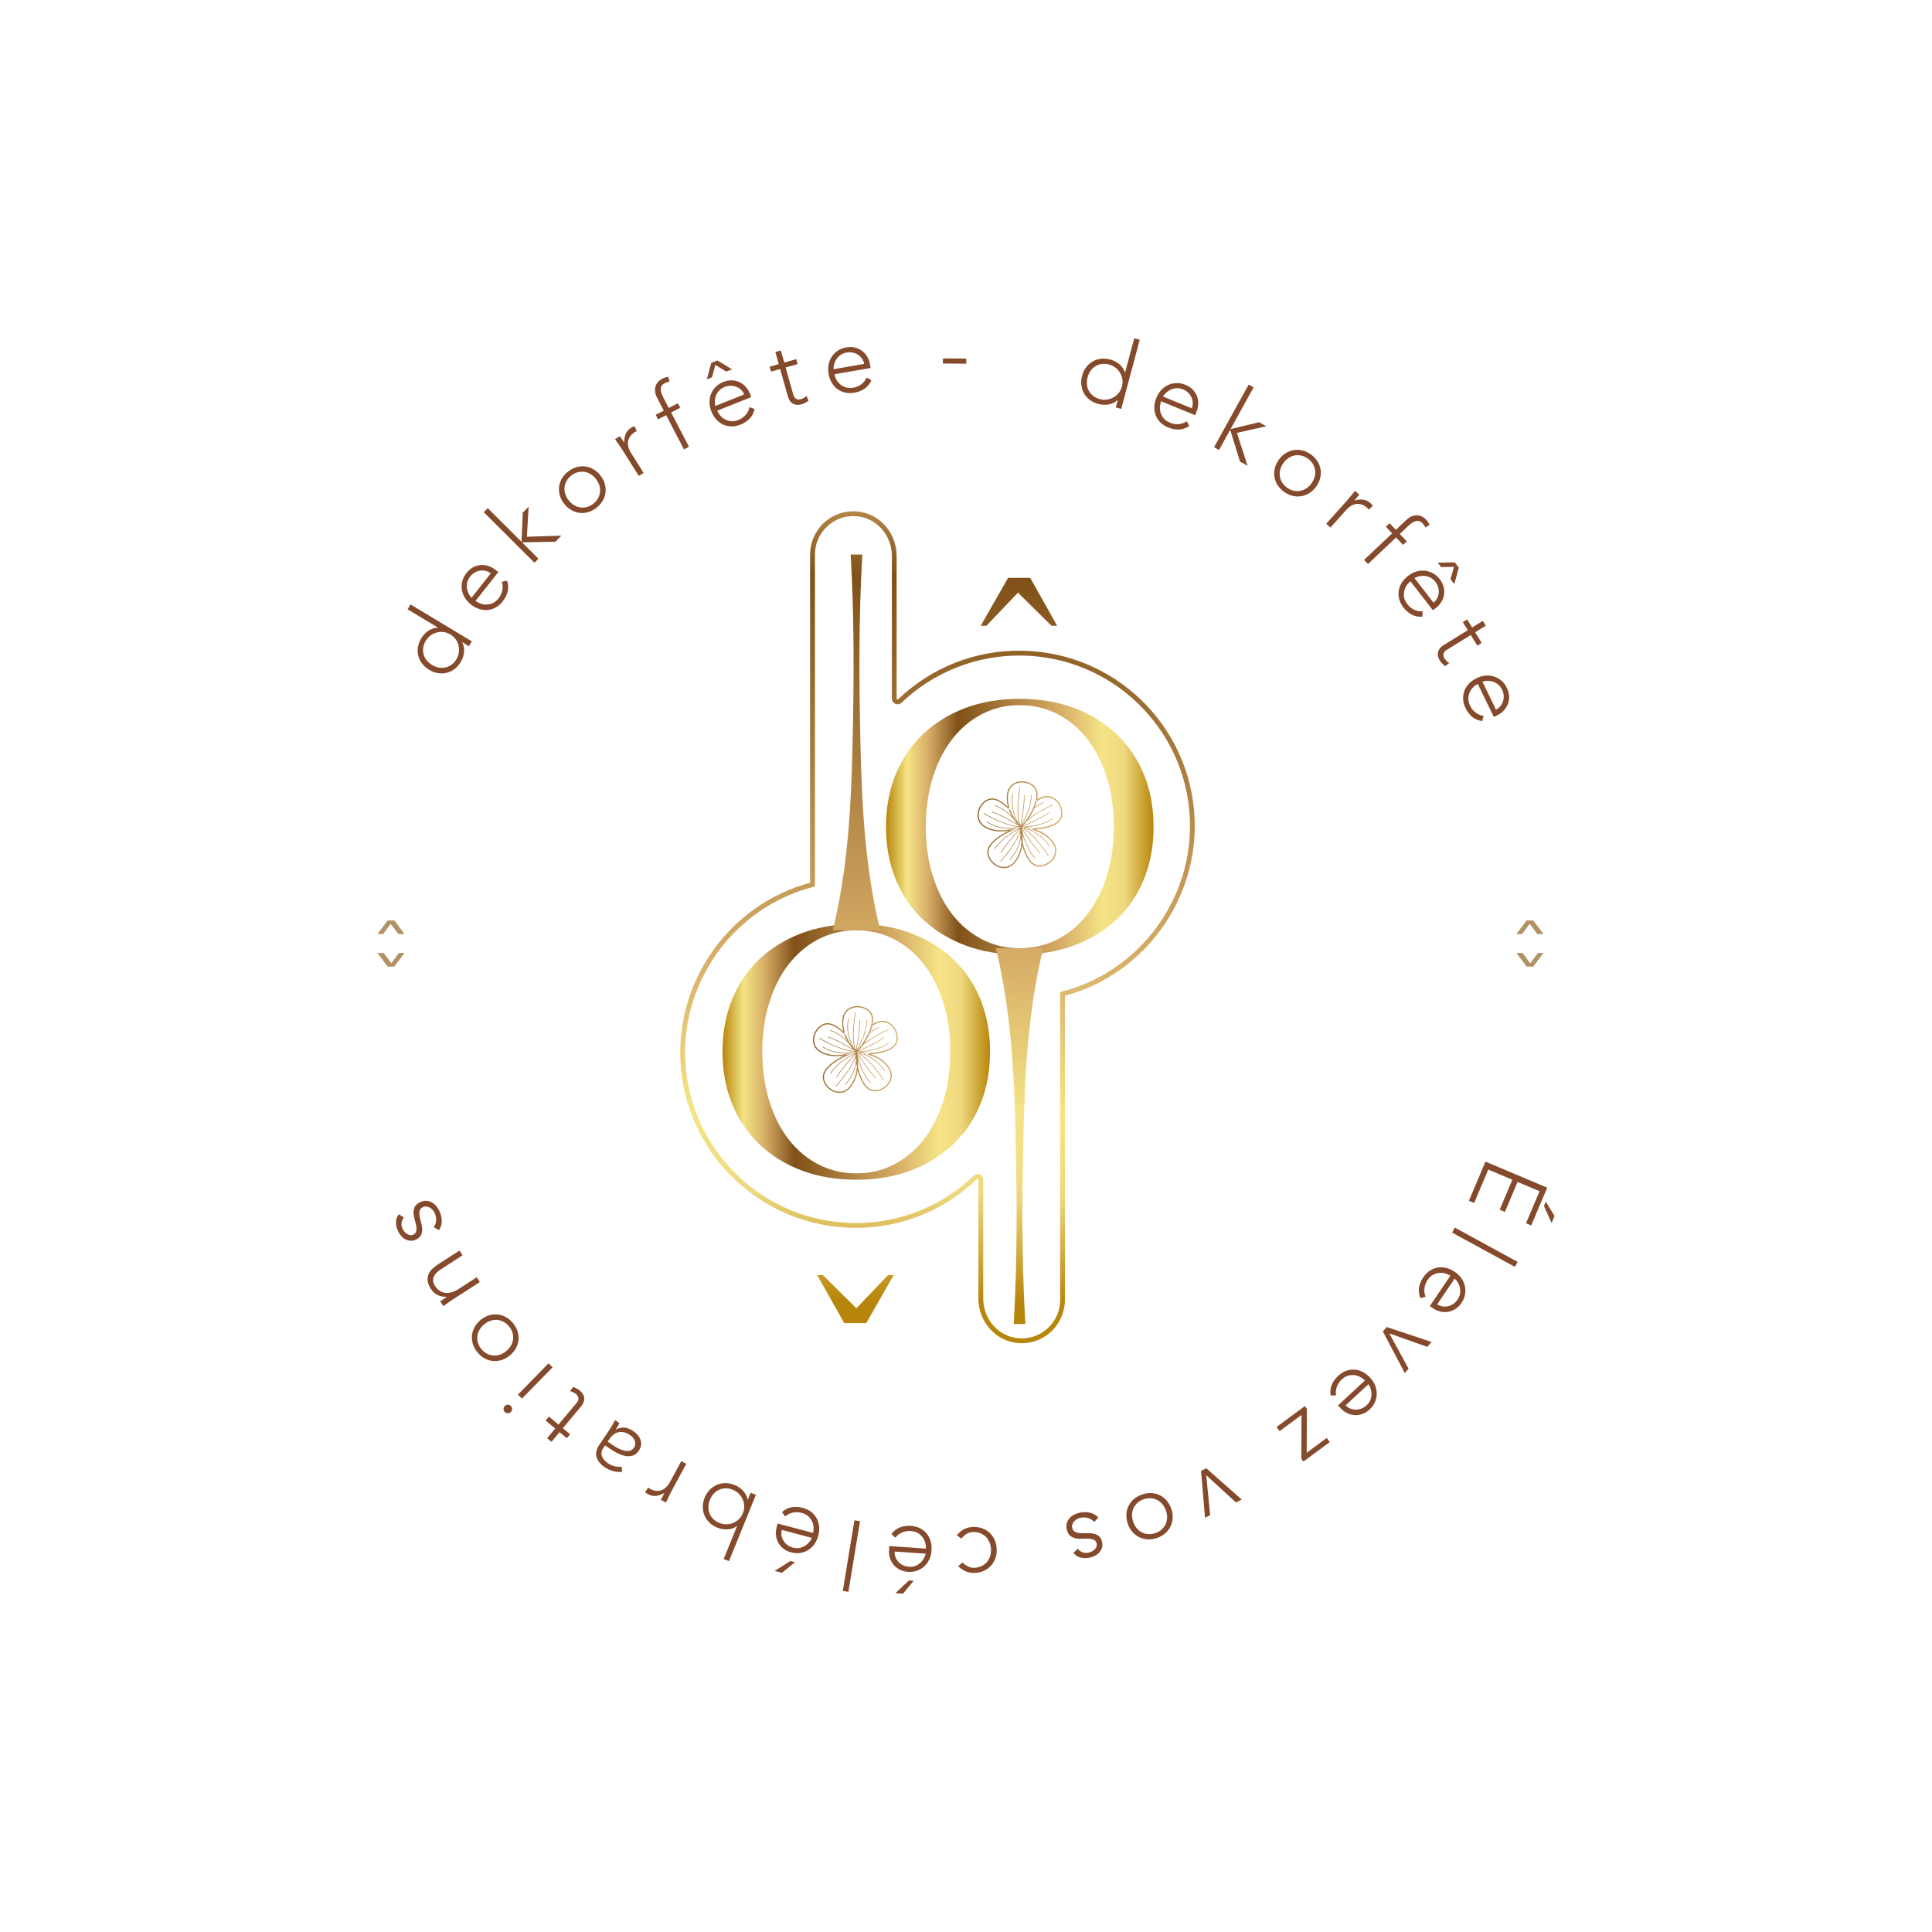 <svg viewBox="0 0 1080 1080" xmlns:xlink="http://www.w3.org/1999/xlink" xmlns="http://www.w3.org/2000/svg" id="Capa_1"><defs><style>.cls-1{fill:url(#linear-gradient-7);}.cls-2{fill:url(#linear-gradient-5);}.cls-3{fill:url(#linear-gradient-6);}.cls-4{fill:url(#linear-gradient-4);}.cls-5{fill:url(#linear-gradient-3);}.cls-6{fill:url(#linear-gradient-2);}.cls-7{fill:#b19264;}.cls-8{fill:url(#linear-gradient);}.cls-9{fill:#854a2c;}</style><linearGradient gradientUnits="userSpaceOnUse" y2="462.13" x2="644.83" y1="462.13" x1="495.3" id="linear-gradient"><stop stop-color="#b8860b" offset="0"></stop><stop stop-color="#d6b549" offset=".04"></stop><stop stop-color="#f5e486" offset=".08"></stop><stop stop-color="#d6ac66" offset=".16"></stop><stop stop-color="#805018" offset=".27"></stop><stop stop-color="#d6ac66" offset=".65"></stop><stop stop-color="#f5e486" offset=".81"></stop><stop stop-color="#efd980" offset=".89"></stop><stop stop-color="#b8860b" offset="1"></stop></linearGradient><linearGradient xlink:href="#linear-gradient" y2="728.17" x2="567.36" y1="172.78" x1="574.55" id="linear-gradient-2"></linearGradient><linearGradient xlink:href="#linear-gradient" y2="587.98" x2="553.43" y1="587.98" x1="403.9" id="linear-gradient-3"></linearGradient><linearGradient xlink:href="#linear-gradient" y2="727" x2="476.12" y1="171.6" x1="483.3" id="linear-gradient-4"></linearGradient><linearGradient xlink:href="#linear-gradient" y2="727.58" x2="521.47" y1="172.19" x1="528.65" id="linear-gradient-5"></linearGradient><linearGradient xlink:href="#linear-gradient" y2="728.14" x2="564.71" y1="172.75" x1="571.89" id="linear-gradient-6"></linearGradient><linearGradient xlink:href="#linear-gradient" y2="727.02" x2="478.02" y1="171.62" x1="485.2" id="linear-gradient-7"></linearGradient></defs><path d="M864.9,663.91l-8.92,21.11-2.92-1.23,7.56-17.89-12.29-5.19-7.08,16.77-2.92-1.23,7.08-16.77-13.46-5.68-7.89,18.67-2.92-1.24,9.24-21.89,34.52,14.58ZM869,679.77l-1.65,3.9-4.26-9.5,1.03-2.44,4.88,8.04Z" class="cls-9"></path><path d="M848.37,705.4l-1.52,2.79-35.12-19.17,1.52-2.79,35.12,19.17Z" class="cls-9"></path><path d="M794.03,725.68c-.85-2.07-1.1-4.09-.76-6.04.35-1.96,1.14-3.85,2.37-5.66,1.05-1.55,2.27-2.77,3.64-3.67,1.38-.9,2.85-1.48,4.41-1.74,1.56-.26,3.16-.19,4.78.21s3.23,1.13,4.8,2.21c1.52,1.03,2.75,2.23,3.7,3.59.95,1.37,1.59,2.83,1.92,4.38.33,1.55.36,3.12.06,4.71-.29,1.6-.94,3.14-1.95,4.63-1.05,1.55-2.25,2.73-3.59,3.54-1.34.82-2.73,1.32-4.17,1.52-1.44.2-2.86.12-4.28-.25-1.41-.36-2.71-.94-3.87-1.73l-1.84-1.25,11.53-16.99c-.56-.38-1.34-.75-2.35-1.11-1.01-.36-2.12-.54-3.33-.51-1.21.03-2.44.34-3.69.92-1.25.58-2.4,1.64-3.45,3.19-.91,1.34-1.47,2.86-1.68,4.55-.21,1.69.01,3.25.67,4.68l-2.93.82ZM803.41,729.1c.9.61,1.88,1,2.91,1.18,1.04.17,2.07.14,3.09-.08,1.02-.22,2-.64,2.94-1.27.94-.62,1.73-1.42,2.38-2.38.97-1.43,1.49-2.82,1.55-4.16.06-1.34-.1-2.55-.48-3.62-.38-1.07-.85-1.96-1.41-2.68-.56-.72-.97-1.17-1.23-1.34l-9.75,14.36Z" class="cls-9"></path><path d="M800.24,750.18l-2.35,2.73-21.24-7.53,10.75,19.72-2.1,2.45-12.25-23.25,2.14-2.49,25.06,8.37Z" class="cls-9"></path><path d="M743.86,780.12c-.36-2.21-.16-4.23.63-6.06.78-1.83,1.98-3.49,3.58-4.97,1.37-1.27,2.83-2.19,4.38-2.75,1.55-.57,3.11-.8,4.69-.7,1.58.1,3.12.53,4.61,1.28,1.49.76,2.89,1.83,4.18,3.23,1.25,1.35,2.18,2.79,2.79,4.34.61,1.55.91,3.11.88,4.7-.02,1.58-.36,3.12-1,4.61-.65,1.49-1.63,2.84-2.95,4.06-1.37,1.27-2.81,2.15-4.3,2.64-1.49.49-2.96.67-4.4.54-1.44-.13-2.81-.53-4.11-1.21-1.3-.68-2.43-1.53-3.39-2.56l-1.51-1.63,15.07-13.95c-.46-.49-1.14-1.03-2.04-1.61-.9-.58-1.94-1-3.13-1.25s-2.46-.23-3.8.06c-1.35.28-2.71,1.06-4.08,2.33-1.19,1.1-2.08,2.45-2.66,4.05-.59,1.6-.72,3.17-.41,4.7l-3.04.15ZM752.22,785.58c.74.8,1.6,1.4,2.57,1.8.97.4,1.98.61,3.03.62,1.05.01,2.1-.18,3.15-.57,1.05-.4,2-.99,2.86-1.78,1.27-1.17,2.08-2.41,2.45-3.71.36-1.29.48-2.51.35-3.63-.13-1.13-.39-2.11-.77-2.94-.38-.82-.68-1.35-.89-1.59l-12.74,11.79Z" class="cls-9"></path><path d="M730.55,787.55l-.1,24.55,11.2-8.27,1.7,2.3-14.73,10.88-1.13-1.53.05-24.51-12.26,9.05-1.7-2.3,15.84-11.7,1.13,1.53Z" class="cls-9"></path><path d="M694.14,838.26l-3.23,1.6-16.62-15.22,2.2,22.35-2.89,1.43-2.2-26.19,2.94-1.45,19.8,17.48Z" class="cls-9"></path><path d="M654.71,843.25c.63,1.76.9,3.49.83,5.18-.07,1.69-.45,3.27-1.13,4.73-.68,1.46-1.66,2.76-2.94,3.89-1.28,1.13-2.81,2.01-4.57,2.64-1.76.62-3.49.9-5.18.83s-3.27-.46-4.73-1.15c-1.47-.69-2.76-1.68-3.88-2.94-1.13-1.27-2-2.78-2.63-4.54-.63-1.76-.9-3.49-.83-5.18.07-1.69.46-3.27,1.15-4.73s1.68-2.76,2.94-3.88c1.27-1.13,2.78-2,4.54-2.63s3.5-.9,5.21-.84c1.71.07,3.29.45,4.73,1.15,1.45.7,2.74,1.69,3.86,2.95,1.12,1.26,2,2.78,2.62,4.54ZM651.72,844.31c-.46-1.3-1.1-2.45-1.93-3.45-.82-1-1.78-1.78-2.88-2.34-1.1-.57-2.3-.89-3.61-.99s-2.66.1-4.06.6c-1.4.5-2.57,1.2-3.52,2.09-.95.9-1.68,1.92-2.17,3.05-.5,1.13-.75,2.34-.75,3.64,0,1.3.22,2.59.68,3.89.46,1.3,1.1,2.45,1.93,3.44.83,1,1.78,1.78,2.88,2.34,1.1.56,2.3.89,3.61.99,1.31.1,2.66-.11,4.06-.6,1.4-.5,2.57-1.2,3.53-2.1.95-.9,1.68-1.92,2.17-3.05.5-1.13.75-2.34.76-3.64,0-1.3-.22-2.59-.68-3.89Z" class="cls-9"></path><path d="M611.65,850.8c-.94-1.12-2.13-1.87-3.56-2.25-1.43-.38-2.84-.4-4.25-.08-.65.15-1.28.41-1.89.76-.61.36-1.12.78-1.55,1.28-.43.5-.74,1.05-.95,1.66-.21.61-.23,1.26-.07,1.94.26,1.1.8,1.84,1.63,2.23.83.39,1.8.62,2.9.69,1.1.07,2.3.08,3.59.02,1.29-.06,2.5.02,3.64.25,1.14.23,2.16.67,3.05,1.33.89.67,1.52,1.75,1.87,3.27.27,1.17.26,2.24-.02,3.21-.28.97-.75,1.83-1.39,2.57-.64.75-1.41,1.37-2.31,1.86s-1.85.86-2.84,1.09c-1.96.45-3.74.48-5.33.09-1.59-.39-2.96-1.27-4.11-2.64l2.4-2.29c.84.96,1.76,1.63,2.77,1.99,1.01.36,2.22.39,3.63.06.55-.13,1.11-.35,1.67-.66.56-.31,1.05-.68,1.46-1.09.41-.42.72-.91.94-1.47s.25-1.14.11-1.76c-.25-1.07-.78-1.77-1.61-2.13-.82-.36-1.78-.56-2.88-.61-1.1-.05-2.29-.05-3.58.04s-2.5,0-3.63-.22c-1.14-.23-2.16-.7-3.07-1.41-.91-.72-1.55-1.88-1.92-3.49-.29-1.24-.3-2.37-.05-3.39.26-1.02.71-1.93,1.38-2.74.67-.8,1.48-1.48,2.44-2.03.96-.55,2.01-.95,3.14-1.21,2.06-.47,4.04-.51,5.92-.11,1.89.4,3.48,1.31,4.79,2.75l-2.3,2.49Z" class="cls-9"></path><path d="M534.92,858.23c1.13-1.5,2.44-2.63,3.92-3.39,1.48-.76,3.11-1.18,4.87-1.26,1.87-.09,3.61.15,5.22.71,1.61.56,3.02,1.39,4.2,2.48,1.18,1.09,2.13,2.41,2.83,3.95.71,1.54,1.11,3.24,1.19,5.11.09,1.87-.15,3.6-.71,5.2-.56,1.6-1.38,2.99-2.45,4.19-1.07,1.2-2.39,2.15-3.95,2.86-1.56.71-3.27,1.1-5.14,1.19-1.8.08-3.48-.21-5.05-.88-1.57-.67-2.98-1.64-4.24-2.93l2.45-2.02c.96.98,2,1.73,3.13,2.26,1.12.53,2.31.77,3.58.71,1.48-.07,2.81-.39,3.98-.98s2.16-1.34,2.97-2.28c.8-.94,1.4-2.03,1.78-3.26.38-1.24.54-2.54.48-3.91-.07-1.38-.35-2.66-.84-3.86-.5-1.19-1.19-2.22-2.08-3.08s-1.94-1.52-3.17-2c-1.22-.47-2.57-.68-4.05-.61-1.34.06-2.55.43-3.63,1.1-1.08.67-2,1.53-2.77,2.59l-2.53-1.9Z" class="cls-9"></path><path d="M498.34,857.49c1.36-1.78,2.97-3.01,4.84-3.7,1.87-.68,3.9-.95,6.08-.8,1.87.13,3.53.56,5,1.3,1.47.74,2.71,1.72,3.72,2.94,1.01,1.21,1.76,2.63,2.23,4.24.47,1.61.64,3.36.51,5.26-.13,1.83-.54,3.5-1.25,5.01-.7,1.51-1.64,2.8-2.81,3.87-1.17,1.07-2.51,1.88-4.04,2.43-1.52.55-3.18.76-4.98.64-1.87-.13-3.49-.57-4.87-1.31-1.38-.75-2.52-1.7-3.41-2.84-.89-1.14-1.54-2.41-1.94-3.82-.4-1.41-.55-2.82-.45-4.22l.15-2.22,20.48,1.41c.05-.67-.03-1.53-.22-2.59s-.61-2.1-1.24-3.14c-.64-1.03-1.52-1.94-2.65-2.73-1.13-.79-2.63-1.24-4.49-1.37-1.62-.11-3.21.17-4.78.84-1.57.67-2.8,1.64-3.7,2.93l-2.19-2.12ZM500.11,867.32c-.07,1.09.08,2.13.45,3.11.37.98.92,1.86,1.62,2.63.71.77,1.57,1.41,2.57,1.9,1.01.49,2.09.78,3.26.86,1.72.12,3.18-.14,4.38-.76,1.19-.63,2.16-1.38,2.89-2.24.73-.87,1.27-1.73,1.61-2.57s.52-1.42.54-1.74l-17.32-1.19ZM504.75,890.88l-4.22-.29,7.6-7.12,2.64.18-6.01,7.22Z" class="cls-9"></path><path d="M474.26,889.84l-3.13-.52,6.5-39.47,3.13.51-6.5,39.48Z" class="cls-9"></path><path d="M437.12,879.24l-4.09-1.09,8.81-5.55,2.56.68-7.27,5.95ZM437.15,845.25c1.67-1.49,3.49-2.4,5.45-2.71,1.97-.32,4-.2,6.12.36,1.81.48,3.37,1.22,4.67,2.22,1.3,1,2.34,2.2,3.1,3.59.77,1.39,1.23,2.91,1.39,4.58.16,1.67,0,3.42-.49,5.26-.47,1.77-1.19,3.33-2.17,4.68-.98,1.35-2.14,2.44-3.49,3.27-1.35.83-2.82,1.37-4.43,1.61-1.6.26-3.27.15-5.01-.31-1.81-.48-3.32-1.21-4.53-2.21-1.21-1-2.15-2.14-2.81-3.43-.66-1.29-1.05-2.66-1.18-4.12-.13-1.45,0-2.86.35-4.23l.57-2.15,19.85,5.26c.17-.65.26-1.51.27-2.58.01-1.08-.2-2.18-.63-3.31-.43-1.14-1.12-2.2-2.08-3.18-.96-.99-2.35-1.72-4.16-2.2-1.57-.42-3.18-.44-4.85-.08-1.66.36-3.06,1.09-4.19,2.17l-1.75-2.49ZM437.02,855.24c-.28,1.06-.33,2.1-.15,3.14.18,1.04.55,2,1.09,2.89.55.89,1.27,1.68,2.17,2.35.9.68,1.91,1.16,3.03,1.46,1.67.44,3.15.47,4.44.08,1.29-.39,2.38-.94,3.26-1.65.88-.72,1.57-1.46,2.07-2.22.49-.77.78-1.3.86-1.61l-16.78-4.45Z" class="cls-9"></path><path d="M407.48,872.7l-2.94-1.19,7.47-18.39-.1-.04c-.78.6-1.62,1.04-2.54,1.34-.92.29-1.86.47-2.81.52-.95.05-1.91-.02-2.86-.19s-1.86-.44-2.71-.78c-1.73-.7-3.21-1.65-4.42-2.83-1.22-1.18-2.14-2.52-2.77-4.01s-.94-3.09-.94-4.78.36-3.41,1.06-5.14c.7-1.73,1.65-3.21,2.82-4.42,1.18-1.21,2.52-2.14,4.01-2.77,1.49-.63,3.09-.95,4.78-.95,1.69,0,3.41.36,5.14,1.06.85.35,1.68.79,2.49,1.32.81.54,1.54,1.16,2.19,1.86.65.7,1.2,1.48,1.66,2.33.45.85.75,1.76.89,2.73l.1.04,1.61-3.97,2.94,1.2-15.06,37.06ZM415.29,845.88c.52-1.27.76-2.57.73-3.9s-.3-2.58-.82-3.76c-.51-1.18-1.24-2.25-2.19-3.2-.94-.96-2.09-1.71-3.43-2.25-1.37-.56-2.71-.82-4.02-.78-1.31.04-2.53.31-3.65.83-1.12.51-2.12,1.25-2.98,2.21-.87.96-1.56,2.08-2.08,3.36-.52,1.28-.8,2.56-.85,3.85-.05,1.3.15,2.52.59,3.67.45,1.15,1.13,2.2,2.04,3.14.91.94,2.05,1.69,3.43,2.25,1.34.55,2.68.8,4.03.78,1.34-.03,2.61-.28,3.8-.77,1.19-.49,2.26-1.2,3.2-2.13.95-.93,1.68-2.03,2.2-3.31Z" class="cls-9"></path><path d="M375.26,833.78c-.22.4-.47.9-.75,1.49-.28.59-.57,1.19-.87,1.78-.3.6-.58,1.16-.82,1.69-.24.53-.44.93-.59,1.21l-2.79-1.51c.41-.82.8-1.61,1.19-2.37.39-.75.61-1.26.66-1.51-1.4.89-2.88,1.43-4.43,1.64-1.55.2-3.14-.13-4.75-1-.28-.15-.54-.32-.78-.51-.24-.19-.48-.39-.73-.6l1.81-2.57c.31.33.63.58.97.77,1.21.65,2.36,1.02,3.46,1.11,1.1.09,2.11-.05,3.06-.43.94-.37,1.8-.94,2.58-1.71.77-.77,1.44-1.67,2.01-2.73l6.33-11.74,2.8,1.51-8.34,15.46Z" class="cls-9"></path><path d="M338.44,802.62c.67-.99,1.27-1.89,1.79-2.68.52-.8.99-1.54,1.42-2.24.43-.69.82-1.34,1.17-1.96s.68-1.24.99-1.89l2.45,1.66c-.5,1.11-1.15,2.27-1.96,3.46l.09.06c1.65-.8,3.25-1.12,4.79-.98,1.54.15,3.17.81,4.89,1.98.88.59,1.66,1.29,2.36,2.08.7.8,1.22,1.66,1.57,2.6.35.93.47,1.93.38,2.97-.09,1.05-.5,2.11-1.24,3.19-1.05,1.55-2.27,2.51-3.68,2.88s-2.83.39-4.29.06c-1.46-.33-2.88-.87-4.27-1.62-1.39-.75-2.58-1.46-3.57-2.14l-3.07-2.08-.83,1.22c-1.19,1.75-1.5,3.38-.93,4.86.57,1.49,1.67,2.79,3.3,3.9,2.34,1.59,4.91,2.22,7.72,1.91l.32,2.83c-1.6.28-3.27.18-5.03-.31-1.76-.49-3.29-1.18-4.61-2.07-2.45-1.66-4.02-3.57-4.7-5.71-.68-2.14-.15-4.5,1.6-7.07l3.36-4.95ZM342.57,807.85c1.11.75,2.23,1.41,3.37,1.96,1.14.56,2.24.94,3.31,1.16,1.07.22,2.05.2,2.94-.05s1.64-.81,2.23-1.69c.42-.61.65-1.25.7-1.93.05-.67-.04-1.3-.27-1.91-.23-.6-.56-1.17-.99-1.7s-.92-.98-1.48-1.35c-1.4-.95-2.69-1.53-3.88-1.73s-2.27-.16-3.25.13c-.99.29-1.86.78-2.63,1.48-.77.69-1.44,1.46-2.01,2.31l-.92,1.35,2.89,1.96Z" class="cls-9"></path><path d="M306.83,791.87l5.36,4.48,10.22-12.22c.7-.84,1.02-1.68.94-2.53-.07-.84-.52-1.61-1.33-2.29-.46-.38-.98-.71-1.56-.99-.57-.27-1.16-.5-1.75-.67l1.63-2.36c.6.22,1.25.52,1.96.88.71.36,1.29.74,1.75,1.12.87.72,1.5,1.48,1.91,2.25.41.78.62,1.54.64,2.29.02.75-.13,1.49-.44,2.22s-.75,1.43-1.31,2.11l-10.22,12.22,4.06,3.4-1.83,2.19-4.06-3.39-4.52,5.4-2.44-2.03,4.52-5.4-5.36-4.48,1.83-2.19Z" class="cls-9"></path><path d="M285.58,789.28c-.47.48-1.03.72-1.68.73s-1.21-.23-1.69-.69c-.48-.47-.72-1.03-.73-1.68s.22-1.21.69-1.69c.47-.48,1.03-.72,1.68-.73.65,0,1.21.22,1.69.69.48.47.72,1.03.73,1.68,0,.65-.22,1.21-.69,1.69ZM291.79,781.81l-2.27-2.22,17.1-17.47,2.27,2.22-17.1,17.47Z" class="cls-9"></path><path d="M285.09,757.64c-1.43,1.2-2.96,2.06-4.57,2.58-1.61.52-3.22.72-4.82.59-1.6-.13-3.16-.6-4.67-1.41-1.51-.81-2.86-1.93-4.06-3.36-1.2-1.43-2.06-2.96-2.58-4.57-.52-1.61-.71-3.23-.57-4.84.14-1.61.61-3.17,1.41-4.66.8-1.5,1.91-2.84,3.34-4.04,1.43-1.2,2.96-2.06,4.57-2.58,1.61-.52,3.23-.71,4.84-.57,1.62.14,3.17.61,4.67,1.41,1.49.8,2.84,1.91,4.04,3.34,1.2,1.43,2.07,2.97,2.6,4.59.53,1.62.72,3.24.57,4.84-.15,1.6-.63,3.15-1.42,4.64-.8,1.49-1.91,2.84-3.34,4.04ZM283.05,755.21c1.05-.88,1.91-1.88,2.56-3s1.05-2.29,1.19-3.52c.15-1.23.04-2.47-.33-3.73-.36-1.26-1.02-2.45-1.98-3.59-.95-1.14-2.02-2-3.19-2.57-1.18-.58-2.38-.9-3.61-.98-1.23-.07-2.46.12-3.68.56-1.22.44-2.35,1.1-3.41,1.99-1.05.88-1.91,1.88-2.56,3-.65,1.12-1.05,2.29-1.19,3.52-.15,1.22-.04,2.47.33,3.73.36,1.26,1.02,2.46,1.98,3.59.95,1.13,2.01,1.99,3.19,2.57,1.18.58,2.38.9,3.62.98,1.23.07,2.46-.12,3.67-.56,1.22-.44,2.35-1.11,3.41-1.99Z" class="cls-9"></path><path d="M253.46,726.17c-.38.25-.84.57-1.37.95-.53.38-1.07.77-1.62,1.14s-1.07.74-1.54,1.09c-.47.35-.84.6-1.1.78l-1.72-2.67c.75-.53,1.48-1.03,2.18-1.5s1.14-.81,1.31-1l-.09-.13c-1.47.2-3.02-.07-4.64-.78-1.62-.72-2.96-1.91-4.03-3.57-1.03-1.6-1.62-3.07-1.77-4.4-.15-1.33,0-2.55.44-3.66s1.12-2.11,2.05-3.02,1.95-1.73,3.07-2.46l12.23-7.89,1.72,2.67-12.09,7.81c-.83.54-1.59,1.13-2.28,1.79s-1.23,1.37-1.61,2.14c-.38.77-.54,1.61-.48,2.52.06.91.43,1.89,1.12,2.96.63.98,1.4,1.8,2.31,2.45.91.66,1.91,1.08,3.02,1.26,1.11.19,2.31.13,3.6-.18,1.29-.31,2.65-.92,4.07-1.84l10.27-6.63,1.72,2.67-14.76,9.53Z" class="cls-9"></path><path d="M242.45,685.97c.87-1.18,1.32-2.51,1.35-3.99.04-1.48-.27-2.86-.92-4.15-.3-.6-.69-1.15-1.18-1.66-.49-.5-1.02-.91-1.61-1.21s-1.19-.48-1.83-.53c-.64-.06-1.27.07-1.9.39-1.01.5-1.61,1.2-1.79,2.11-.18.9-.18,1.89,0,2.98.19,1.09.46,2.25.82,3.49.36,1.24.57,2.44.61,3.6.05,1.16-.15,2.25-.58,3.28-.44,1.02-1.35,1.88-2.74,2.58-1.07.54-2.12.78-3.13.73-1.01-.05-1.95-.3-2.82-.75-.88-.45-1.66-1.05-2.35-1.81-.69-.76-1.27-1.59-1.72-2.51-.9-1.8-1.34-3.52-1.33-5.16.01-1.64.54-3.18,1.61-4.61l2.79,1.8c-.74,1.04-1.17,2.09-1.29,3.16-.12,1.07.14,2.24.79,3.54.25.5.59.99,1.03,1.47.43.47.9.86,1.41,1.16.5.3,1.05.49,1.64.57.59.08,1.17-.02,1.74-.3.98-.49,1.54-1.17,1.69-2.06.15-.88.12-1.87-.08-2.95-.21-1.08-.5-2.24-.87-3.47-.38-1.23-.59-2.43-.64-3.59-.05-1.16.17-2.26.65-3.31.48-1.05,1.47-1.94,2.95-2.68,1.14-.57,2.23-.85,3.28-.84s2.04.25,2.98.7c.94.46,1.78,1.09,2.54,1.9.76.8,1.39,1.73,1.91,2.77.94,1.89,1.44,3.8,1.5,5.73.05,1.93-.47,3.69-1.56,5.3l-2.96-1.66Z" class="cls-9"></path><path d="M258.43,359.04l-.05.09c.47.86.78,1.77.93,2.72s.17,1.91.07,2.86c-.1.95-.31,1.88-.64,2.8s-.72,1.77-1.2,2.55c-.97,1.6-2.13,2.92-3.49,3.95-1.36,1.03-2.83,1.73-4.39,2.11-1.56.38-3.18.43-4.86.16-1.67-.26-3.31-.88-4.91-1.85-1.6-.97-2.91-2.13-3.93-3.48-1.02-1.35-1.73-2.81-2.13-4.37-.4-1.56-.46-3.18-.18-4.87.27-1.69.9-3.33,1.86-4.94.47-.78,1.04-1.54,1.7-2.25.66-.71,1.38-1.34,2.18-1.87s1.65-.96,2.56-1.27c.91-.32,1.86-.47,2.84-.45l.05-.09-16.99-10.24,1.64-2.72,34.27,20.65-1.64,2.72-3.67-2.21ZM251.8,354.67c-1.18-.71-2.43-1.15-3.74-1.33-1.32-.17-2.6-.1-3.84.22-1.25.32-2.41.88-3.5,1.66-1.09.78-2.01,1.8-2.76,3.04-.76,1.27-1.23,2.55-1.4,3.85-.17,1.3-.08,2.55.25,3.74.33,1.19.91,2.29,1.72,3.29.82,1,1.81,1.86,2.99,2.57,1.18.71,2.4,1.19,3.67,1.44,1.27.25,2.51.25,3.72-.01s2.35-.77,3.42-1.52c1.07-.75,1.99-1.76,2.76-3.03.75-1.24,1.21-2.52,1.4-3.86.18-1.33.13-2.62-.17-3.87s-.83-2.42-1.6-3.5c-.77-1.08-1.75-1.98-2.92-2.69Z" class="cls-9"></path><path d="M283.46,324.61c.7,2.13.81,4.16.32,6.09-.49,1.93-1.41,3.75-2.77,5.47-1.16,1.47-2.46,2.6-3.9,3.39-1.44.8-2.95,1.27-4.52,1.42-1.58.15-3.17-.04-4.76-.56-1.59-.52-3.14-1.37-4.63-2.55-1.44-1.14-2.58-2.43-3.43-3.86-.85-1.43-1.38-2.93-1.6-4.5-.22-1.57-.13-3.13.28-4.7.41-1.57,1.17-3.06,2.28-4.47,1.16-1.47,2.44-2.56,3.84-3.28,1.4-.71,2.82-1.12,4.27-1.21,1.45-.09,2.86.09,4.25.56s2.63,1.14,3.74,2.01l1.74,1.38-12.73,16.11c.53.41,1.28.84,2.26,1.28.98.44,2.08.69,3.29.75,1.21.06,2.46-.16,3.75-.65,1.29-.49,2.51-1.47,3.67-2.93,1.01-1.27,1.68-2.75,2.01-4.42.33-1.67.22-3.24-.32-4.71l2.98-.61ZM274.35,320.52c-.86-.68-1.8-1.14-2.82-1.39-1.02-.24-2.05-.29-3.09-.15-1.04.15-2.04.5-3.02,1.05-.98.56-1.82,1.29-2.55,2.2-1.07,1.36-1.69,2.7-1.84,4.04s-.08,2.55.22,3.65c.31,1.09.71,2.02,1.21,2.78.5.76.88,1.23,1.13,1.43l10.76-13.62Z" class="cls-9"></path><path d="M270.42,286.31l2.24-2.25,18.88,18.83.69-16.35,3.29-3.3-.99,16.8,19.31-.62-3.4,3.41-18.6.36,9.14,9.12-2.24,2.25-28.33-28.25Z" class="cls-9"></path><path d="M315.42,281.68c-1.16-1.47-1.98-3.01-2.45-4.64s-.63-3.24-.45-4.84c.17-1.6.69-3.14,1.54-4.62.85-1.48,2.01-2.8,3.48-3.96s3.01-1.97,4.64-2.45c1.62-.47,3.24-.62,4.85-.43,1.61.19,3.15.7,4.62,1.54,1.47.84,2.79,1.99,3.95,3.46,1.16,1.47,1.98,3.01,2.45,4.64.48,1.62.62,3.24.43,4.85-.19,1.61-.7,3.15-1.54,4.62-.84,1.47-1.99,2.79-3.46,3.95s-3.02,1.98-4.66,2.47c-1.64.49-3.26.63-4.85.43-1.6-.2-3.13-.72-4.6-1.56-1.47-.84-2.79-1.99-3.95-3.46ZM317.91,279.71c.85,1.08,1.83,1.96,2.93,2.64,1.1.68,2.26,1.11,3.48,1.3,1.22.18,2.47.11,3.74-.22,1.27-.33,2.49-.95,3.65-1.87,1.16-.92,2.05-1.96,2.66-3.11.61-1.16.97-2.35,1.08-3.59.11-1.23-.05-2.46-.45-3.69-.41-1.23-1.04-2.38-1.89-3.47-.85-1.08-1.83-1.96-2.93-2.64-1.1-.68-2.26-1.11-3.49-1.29-1.22-.18-2.47-.11-3.74.22-1.27.33-2.49.95-3.65,1.87-1.16.92-2.05,1.96-2.66,3.12-.61,1.16-.97,2.35-1.08,3.59s.05,2.46.45,3.69c.41,1.23,1.04,2.38,1.89,3.46Z" class="cls-9"></path><path d="M347.71,251.17c-.24-.39-.56-.85-.93-1.38-.38-.53-.75-1.08-1.13-1.63-.37-.56-.73-1.07-1.07-1.55-.34-.47-.59-.84-.76-1.11l2.69-1.69c.52.76,1.01,1.49,1.48,2.2s.8,1.15.99,1.32c-.09-1.66.17-3.21.75-4.67.58-1.45,1.65-2.67,3.21-3.65.27-.17.54-.31.83-.43.28-.11.58-.23.88-.34l1.35,2.84c-.43.11-.81.26-1.14.47-1.16.73-2.05,1.56-2.67,2.46-.62.91-.99,1.87-1.13,2.87s-.06,2.03.22,3.08c.29,1.05.75,2.08,1.39,3.1l7.11,11.28-2.69,1.7-9.37-14.86Z" class="cls-9"></path><path d="M372.37,232.07l-4.51,2.34-1.32-2.54,4.51-2.34-3.69-7.09c-.73-1.41-1.13-2.68-1.19-3.83-.06-1.14.08-2.16.41-3.05.33-.89.82-1.65,1.46-2.29s1.31-1.13,2-1.49c1.31-.68,2.49-1.06,3.53-1.12l.71,2.74c-.79.01-1.72.3-2.78.85-2.54,1.32-2.8,3.9-.8,7.75l3.15,6.06,5.07-2.64,1.32,2.53-5.07,2.64,9.97,19.15-2.81,1.47-9.97-19.15Z" class="cls-9"></path><path d="M397.61,202.86l3.44-1.37,8.13,4.96-3.2,1.27-6.1-3.72-1.87,6.9-2.9,1.15,2.49-9.19ZM421.83,228.58c-.45,2.2-1.37,4.01-2.76,5.43-1.39,1.43-3.1,2.55-5.13,3.36-1.74.69-3.43,1.02-5.07,1-1.65-.03-3.19-.37-4.63-1.03-1.44-.66-2.72-1.61-3.85-2.86-1.12-1.24-2.04-2.75-2.74-4.52-.68-1.71-1.03-3.39-1.04-5.05-.02-1.66.27-3.23.86-4.7.59-1.47,1.45-2.78,2.59-3.94,1.13-1.15,2.54-2.07,4.21-2.73,1.74-.69,3.39-1,4.96-.92,1.57.08,3,.44,4.3,1.08,1.3.64,2.43,1.51,3.4,2.6.97,1.1,1.71,2.3,2.24,3.61l.82,2.06-19.07,7.6c.25.62.69,1.37,1.32,2.24.63.87,1.46,1.63,2.48,2.29,1.02.66,2.21,1.09,3.57,1.31,1.36.22,2.91-.02,4.64-.71,1.51-.6,2.82-1.54,3.94-2.82,1.12-1.28,1.81-2.7,2.07-4.24l2.89.96ZM415.98,220.49c-.41-1.01-.99-1.89-1.75-2.6-.76-.72-1.63-1.28-2.6-1.67s-2.02-.59-3.14-.6c-1.13,0-2.23.2-3.31.64-1.61.64-2.81,1.5-3.62,2.58s-1.35,2.17-1.63,3.27c-.28,1.1-.4,2.11-.34,3.01.06.91.15,1.51.26,1.8l16.12-6.43Z" class="cls-9"></path><path d="M445.88,203.52l-6.72,1.9,4.33,15.33c.3,1.05.81,1.79,1.55,2.2.74.42,1.62.48,2.64.19.58-.16,1.14-.4,1.69-.72.55-.32,1.06-.68,1.54-1.07l1.03,2.68c-.52.37-1.13.74-1.83,1.12-.7.38-1.34.65-1.91.81-1.09.31-2.07.41-2.94.31-.87-.1-1.62-.36-2.25-.77-.63-.41-1.16-.95-1.58-1.61-.43-.67-.76-1.42-1-2.27l-4.32-15.33-5.09,1.43-.78-2.75,5.09-1.44-1.91-6.77,3.06-.86,1.91,6.77,6.72-1.9.78,2.75Z" class="cls-9"></path><path d="M487.12,212.56c-.9,2.05-2.18,3.63-3.83,4.74-1.65,1.11-3.56,1.85-5.71,2.22-1.84.32-3.57.29-5.17-.07-1.6-.37-3.04-1.03-4.31-1.97s-2.33-2.14-3.17-3.59c-.84-1.45-1.42-3.11-1.75-4.99-.31-1.81-.3-3.53.02-5.16.33-1.63.93-3.1,1.81-4.42.88-1.32,2-2.42,3.35-3.32,1.35-.89,2.91-1.5,4.68-1.8,1.84-.32,3.52-.27,5.04.13,1.52.4,2.85,1.05,3.99,1.94,1.14.89,2.07,1.98,2.79,3.25s1.2,2.6,1.44,4l.37,2.19-20.23,3.49c.11.66.39,1.48.83,2.46s1.09,1.9,1.95,2.75c.86.85,1.94,1.53,3.22,2.02s2.85.58,4.69.26c1.6-.27,3.08-.92,4.44-1.95,1.36-1.02,2.33-2.26,2.9-3.72l2.63,1.53ZM483.07,203.43c-.18-1.08-.57-2.05-1.17-2.91-.6-.86-1.33-1.59-2.2-2.17s-1.86-.99-2.95-1.23c-1.1-.24-2.22-.26-3.37-.07-1.7.29-3.06.89-4.07,1.78-1.01.89-1.77,1.84-2.27,2.86-.51,1.02-.82,1.98-.95,2.87-.13.9-.17,1.51-.12,1.82l17.1-2.95Z" class="cls-9"></path><path d="M527.1,200.35l13.07.1-.02,2.86-13.07-.1.02-2.86Z" class="cls-9"></path><path d="M624.82,223.63l-.1-.03c-.7.69-1.48,1.24-2.36,1.64s-1.78.69-2.72.86c-.94.17-1.89.22-2.87.16-.97-.06-1.9-.21-2.78-.44-1.81-.48-3.39-1.24-4.76-2.26-1.37-1.02-2.45-2.24-3.25-3.63-.79-1.4-1.3-2.94-1.5-4.62-.21-1.68-.07-3.42.41-5.23.48-1.81,1.23-3.39,2.25-4.74,1.02-1.35,2.22-2.44,3.61-3.25,1.39-.82,2.93-1.33,4.63-1.53,1.7-.2,3.45-.06,5.26.42.89.24,1.76.57,2.63,1,.87.44,1.67.96,2.4,1.57.73.62,1.37,1.32,1.93,2.11.56.79.96,1.65,1.22,2.6l.1.03,5.13-19.17,3.07.82-10.34,38.65-3.07-.82,1.11-4.14ZM627.18,216.05c.36-1.33.44-2.65.24-3.96-.2-1.31-.62-2.52-1.27-3.63-.65-1.11-1.51-2.08-2.56-2.91s-2.28-1.43-3.68-1.81c-1.43-.38-2.79-.47-4.09-.27-1.3.2-2.47.63-3.52,1.28-1.05.65-1.95,1.51-2.69,2.57-.74,1.06-1.29,2.26-1.64,3.59-.36,1.33-.48,2.64-.37,3.93.11,1.29.46,2.48,1.04,3.57.58,1.09,1.39,2.04,2.41,2.86,1.02.82,2.25,1.42,3.68,1.81,1.4.37,2.76.47,4.09.27,1.33-.19,2.55-.6,3.67-1.23,1.12-.63,2.09-1.47,2.92-2.51.83-1.04,1.42-2.23,1.77-3.55Z" class="cls-9"></path><path d="M664.8,238.13c-1.85,1.26-3.77,1.93-5.76,1.99-1.99.06-4-.32-6.02-1.15-1.73-.71-3.18-1.64-4.34-2.8-1.16-1.16-2.03-2.48-2.61-3.96-.58-1.48-.84-3.05-.78-4.73.05-1.67.44-3.39,1.16-5.16.69-1.7,1.61-3.15,2.76-4.36,1.14-1.21,2.44-2.14,3.88-2.79,1.45-.64,2.98-.99,4.6-1.03,1.62-.04,3.26.27,4.93.96,1.73.71,3.13,1.63,4.21,2.78,1.08,1.14,1.86,2.4,2.35,3.76s.7,2.77.64,4.24c-.06,1.46-.36,2.84-.9,4.15l-.84,2.06-19.01-7.77c-.25.62-.46,1.46-.6,2.53s-.08,2.19.2,3.37.83,2.32,1.66,3.42,2.11,2.01,3.84,2.71c1.5.62,3.1.85,4.8.71,1.7-.15,3.18-.68,4.43-1.62l1.41,2.69ZM666.21,228.25c.41-1.01.6-2.04.55-3.09s-.29-2.05-.71-3.01c-.43-.96-1.05-1.83-1.85-2.61-.81-.78-1.75-1.4-2.82-1.84-1.6-.65-3.07-.87-4.39-.65s-2.48.63-3.44,1.22c-.97.6-1.75,1.24-2.34,1.93s-.94,1.19-1.06,1.48l16.07,6.57Z" class="cls-9"></path><path d="M697.99,215l2.78,1.53-12.89,23.35,15.91-3.85,4.08,2.25-16.42,3.69,5.93,18.39-4.22-2.33-5.48-17.78-6.24,11.3-2.78-1.53,19.34-35.02Z" class="cls-9"></path><path d="M714.86,256.99c1.09-1.51,2.35-2.73,3.79-3.63,1.43-.9,2.94-1.49,4.53-1.76,1.59-.27,3.21-.2,4.87.21,1.66.41,3.25,1.16,4.77,2.25s2.73,2.35,3.63,3.79,1.49,2.95,1.75,4.55c.26,1.6.19,3.22-.21,4.87-.4,1.65-1.15,3.23-2.24,4.74-1.09,1.52-2.35,2.73-3.79,3.63-1.43.9-2.95,1.48-4.55,1.74-1.6.26-3.22.19-4.87-.21s-3.23-1.15-4.74-2.24c-1.52-1.09-2.74-2.36-3.65-3.8-.92-1.44-1.5-2.96-1.75-4.55-.25-1.59-.17-3.21.23-4.85.4-1.65,1.15-3.23,2.24-4.75ZM717.44,258.85c-.81,1.11-1.38,2.3-1.74,3.54-.35,1.24-.45,2.48-.29,3.7.16,1.22.57,2.4,1.24,3.53.67,1.13,1.6,2.13,2.8,2.99s2.44,1.43,3.73,1.71,2.53.29,3.74.05c1.21-.24,2.36-.72,3.43-1.45,1.07-.73,2-1.66,2.81-2.77.8-1.12,1.38-2.3,1.73-3.55.35-1.24.45-2.48.28-3.7-.16-1.23-.57-2.4-1.24-3.53s-1.6-2.13-2.8-2.99c-1.2-.87-2.45-1.43-3.73-1.71s-2.53-.29-3.74-.05c-1.21.24-2.35.72-3.42,1.45-1.07.73-2,1.65-2.81,2.77Z" class="cls-9"></path><path d="M753.09,279.69c.31-.34.66-.77,1.07-1.28.41-.51.83-1.02,1.27-1.53s.83-.99,1.19-1.45c.36-.46.65-.8.86-1.04l2.37,2.12c-.59.71-1.15,1.38-1.71,2.03s-.89,1.08-1,1.31c1.57-.53,3.13-.72,4.69-.56s3.02.86,4.39,2.08c.24.21.45.44.64.68s.38.49.57.76l-2.36,2.08c-.22-.38-.47-.71-.77-.97-1.03-.92-2.06-1.55-3.1-1.89-1.04-.34-2.07-.44-3.07-.3-1,.14-1.97.5-2.9,1.06-.93.57-1.8,1.29-2.6,2.19l-8.9,9.93-2.36-2.12,11.72-13.08Z" class="cls-9"></path><path d="M778.21,298.15l-3.49-3.69,2.08-1.96,3.49,3.69,5.8-5.49c1.15-1.09,2.27-1.82,3.36-2.19,1.08-.37,2.1-.52,3.04-.44.95.07,1.81.34,2.6.78.78.45,1.45.95,1.98,1.51,1.02,1.08,1.7,2.11,2.05,3.09l-2.43,1.43c-.23-.76-.76-1.57-1.58-2.44-1.96-2.08-4.52-1.62-7.67,1.36l-4.96,4.69,3.93,4.15-2.08,1.96-3.93-4.15-15.68,14.85-2.18-2.31,15.68-14.85Z" class="cls-9"></path><path d="M795.14,344.74c-2.23.16-4.23-.22-5.98-1.16-1.75-.94-3.3-2.28-4.64-4.01-1.14-1.48-1.93-3.01-2.35-4.6s-.52-3.17-.28-4.73.8-3.06,1.69-4.48c.89-1.42,2.08-2.71,3.59-3.88,1.45-1.12,2.97-1.92,4.57-2.4,1.59-.47,3.18-.63,4.76-.46,1.57.16,3.07.63,4.5,1.41,1.42.78,2.68,1.87,3.78,3.3,1.15,1.48,1.89,2.98,2.25,4.51.36,1.53.41,3.01.15,4.43-.26,1.43-.78,2.76-1.57,3.99-.79,1.23-1.74,2.28-2.85,3.14l-1.76,1.36-12.55-16.25c-.53.41-1.13,1.04-1.79,1.88s-1.17,1.85-1.52,3.01c-.35,1.16-.44,2.43-.28,3.79.16,1.37.82,2.79,1.96,4.27.99,1.29,2.26,2.29,3.8,3.01,1.54.73,3.09,1,4.65.82l-.13,3.04ZM801.32,336.89c.87-.67,1.54-1.47,2.03-2.4.48-.93.78-1.92.89-2.96s.01-2.11-.29-3.19-.81-2.08-1.52-3.01c-1.06-1.37-2.21-2.29-3.47-2.76-1.26-.48-2.46-.7-3.59-.67-1.14.03-2.13.2-2.99.5-.86.31-1.41.56-1.66.75l10.61,13.73ZM813.22,314.39l2.27,2.93-2.54,9.18-2.1-2.72,1.9-6.89-7.14.1-1.91-2.47,9.53-.14Z" class="cls-9"></path><path d="M825.85,360.92l-3.68-5.94-13.54,8.39c-.93.57-1.49,1.28-1.69,2.1-.2.83-.01,1.69.55,2.59.32.51.7.99,1.16,1.43.46.44.94.84,1.45,1.19l-2.29,1.73c-.5-.4-1.02-.88-1.58-1.45-.56-.57-.99-1.11-1.31-1.62-.59-.96-.96-1.87-1.11-2.74-.14-.87-.1-1.66.12-2.38.22-.72.59-1.37,1.12-1.97.52-.59,1.16-1.12,1.91-1.59l13.54-8.39-2.79-4.5,2.43-1.51,2.79,4.5,5.98-3.7,1.67,2.7-5.99,3.7,3.68,5.94-2.43,1.51Z" class="cls-9"></path><path d="M828.59,403.09c-2.22-.3-4.09-1.09-5.62-2.36-1.52-1.28-2.76-2.91-3.71-4.87-.82-1.68-1.27-3.35-1.36-4.99-.09-1.64.14-3.21.7-4.69.56-1.49,1.41-2.83,2.57-4.04,1.16-1.21,2.6-2.23,4.31-3.06,1.65-.8,3.3-1.27,4.96-1.41,1.66-.14,3.24.04,4.75.52,1.51.48,2.88,1.25,4.11,2.3,1.23,1.05,2.24,2.38,3.03,4,.82,1.68,1.24,3.31,1.28,4.88s-.22,3.03-.76,4.37c-.55,1.34-1.33,2.54-2.35,3.58-1.02,1.05-2.17,1.88-3.44,2.49l-2,.97-8.96-18.48c-.6.29-1.31.78-2.14,1.48s-1.52,1.57-2.1,2.64c-.58,1.07-.93,2.28-1.05,3.66-.12,1.37.23,2.9,1.04,4.58.71,1.46,1.74,2.7,3.1,3.73,1.36,1.03,2.82,1.61,4.38,1.76l-.75,2.95ZM836.25,396.68c.99-.48,1.81-1.12,2.47-1.93.66-.81,1.16-1.72,1.48-2.72.32-1,.44-2.06.37-3.18-.07-1.12-.36-2.21-.87-3.25-.76-1.56-1.7-2.7-2.83-3.42s-2.26-1.19-3.38-1.39c-1.12-.21-2.13-.25-3.03-.12-.9.12-1.5.26-1.78.39l7.57,15.62Z" class="cls-9"></path><path d="M853.41,514.53h3.7l5.72,7.62h-3.44l-4.29-5.72-4.29,5.72h-3.12l5.72-7.62Z" class="cls-7"></path><path d="M857.11,540.34h-3.7l-5.72-7.62h3.44l4.29,5.72,4.29-5.72h3.12l-5.72,7.62Z" class="cls-7"></path><path d="M216.72,514.53h3.7l5.72,7.62h-3.44l-4.29-5.72-4.29,5.72h-3.12l5.72-7.62Z" class="cls-7"></path><path d="M220.42,540.34h-3.7l-5.72-7.62h3.44l4.29,5.72,4.29-5.72h3.12l-5.72,7.62Z" class="cls-7"></path><path d="M569.93,390.65c11.34,0,21.58,1.73,30.73,5.19,9.14,3.46,17.01,8.34,23.6,14.63,6.58,6.29,11.66,13.8,15.23,22.55,3.57,8.75,5.35,18.5,5.35,29.25s-1.78,20.28-5.35,29.11c-3.57,8.84-8.64,16.36-15.23,22.55-6.58,6.2-14.45,11.03-23.6,14.49-9.15,3.46-19.39,5.19-30.73,5.19s-21.31-1.73-30.46-5.19c-9.15-3.46-17.01-8.29-23.6-14.49-6.58-6.19-11.66-13.71-15.23-22.55-3.57-8.84-5.35-18.54-5.35-29.11s1.78-20.5,5.35-29.25c3.57-8.75,8.64-16.27,15.23-22.55,6.59-6.29,14.45-11.16,23.6-14.63,9.14-3.46,19.3-5.19,30.46-5.19ZM569.93,530.07c7.68,0,14.72-1.64,21.13-4.92,6.4-3.28,11.94-7.88,16.6-13.81,4.67-5.92,8.32-13.07,10.98-21.46,2.65-8.38,3.98-17.59,3.98-27.61s-1.33-19.5-3.98-27.88c-2.65-8.38-6.31-15.53-10.98-21.46-4.66-5.92-10.2-10.53-16.6-13.81-6.4-3.28-13.44-4.92-21.13-4.92s-14.45,1.64-20.85,4.92c-6.4,3.28-11.94,7.89-16.6,13.81-4.66,5.92-8.32,13.08-10.97,21.46-2.65,8.38-3.98,17.68-3.98,27.88s1.33,19.23,3.98,27.61c2.65,8.38,6.31,15.54,10.97,21.46,4.66,5.92,10.2,10.52,16.6,13.81,6.4,3.28,13.35,4.92,20.85,4.92ZM570.33,462.52l-.12-.12c-.09-.08-8.66-8.39-7.31-18.41.71-5.24,4.68-7.18,8.17-7.25,3.76-.05,8.15,2.04,8.85,6.1,1.26,7.29-7.32,19.24-9.43,19.64l-.16.03ZM571.24,437.39c-.06,0-.11,0-.17,0-3.22.06-6.88,1.85-7.54,6.68-1.22,9.01,5.91,16.63,6.98,17.72,2.05-.89,9.93-12.07,8.76-18.85-.63-3.64-4.57-5.56-8.03-5.56ZM570.44,462.46l-.14-.2c-6.73-9.43-4.22-18.41-4.19-18.5.03-.09.11-.14.2-.11.09.03.14.12.11.2-.03.09-2.46,8.8,4,18.02,2.33-3.76,6.04-10.83,5.86-17.31,0-.09.07-.16.16-.17h0c.09,0,.16.07.16.16.18,6.69-3.7,13.96-6.04,17.7l-.13.21ZM570.48,462.74l-.2-.51c-3.04-7.68-.31-21.77-.28-21.91.02-.09.1-.14.19-.13.09.02.15.1.13.19-.03.14-2.62,13.5.07,21.19.83-4.3,2.3-13.55,1.94-16.93,0-.09.05-.17.14-.18.09,0,.17.05.18.14.38,3.58-1.25,13.58-2.06,17.59l-.11.54ZM591.97,448.7c-2.01-2.85-5.84-5.05-10.58-2.7-.74.37-1.42.78-2.07,1.24.02.27.01.54-.02.81.73-.54,1.52-1.04,2.38-1.47,4.37-2.17,7.91-.14,9.76,2.49,2.02,2.86,2.7,7.31,0,9.91-4.91,4.73-18.37,4.52-20.45,3.36-.24.12-.5.18-.76.21h0s.12.12.12.12c.58.58,3.12,1,6.33,1,5.12,0,11.94-1.06,15.22-4.22,2.96-2.85,2.25-7.67.08-10.75ZM577.93,452.17c2.96-2.46,5.5-3.31,5.55-3.33.09-.03.13-.12.1-.2-.03-.09-.12-.13-.2-.11-.05.01-2.39.8-5.2,3.02-.08.2-.16.41-.25.61ZM588.65,457.45c-.05-.07-.15-.09-.23-.04-5.14,3.69-12.81,4.63-17.29,4.84-.24.15-.5.23-.77.28l-.03.08h.24c4.4-.17,12.6-1.03,18.04-4.94.07-.05.09-.15.04-.23ZM570.13,462.8l.31-.45c4.65-6.82,17.85-12.47,17.98-12.52.08-.04.18,0,.21.09.04.08,0,.18-.09.21-.13.05-12.65,5.41-17.51,11.94,4.03-1.73,12.51-5.69,15.11-7.89.07-.06.17-.05.23.02.06.07.05.17-.02.23-2.75,2.33-11.95,6.58-15.72,8.17l-.51.21ZM581.1,484.41c-1.39,0-2.76-.38-3.94-1.29-5.89-4.47-7.77-19.06-6.51-20.79l.1-.14h.17c.12,0,12.06.23,17.9,8.48,3.06,4.32,1.48,8.45-1.03,10.87-1.73,1.67-4.24,2.87-6.69,2.87ZM571.1,462.85c-.89,2.05.97,15.59,6.45,19.76,2.99,2.27,7.27.9,9.79-1.53,2.31-2.24,3.77-6.05.95-10.03-5.26-7.41-15.67-8.13-17.19-8.2ZM578.53,479.66s-.08-.02-.12-.05c-4.7-4.77-6.82-12.73-7.66-17.06l-.05-.24.24.05c11.36,2.3,15.65,10.58,15.69,10.67.04.08,0,.18-.07.22-.08.04-.18,0-.22-.07-.04-.08-4.2-8.11-15.22-10.45.87,4.34,2.97,12.03,7.52,16.65.06.06.06.17,0,.23-.03.03-.07.05-.11.05ZM586,478.45c-.05,0-.11-.03-.14-.08-.07-.12-7.3-11.66-14.5-15.45,2.33,3.71,7.56,11.47,10.13,13.7.07.06.08.16.02.23-.06.07-.16.07-.23.02-2.72-2.36-8.35-10.78-10.5-14.27l-.29-.47.5.23c7.46,3.54,15.08,15.71,15.15,15.83.05.08.02.18-.05.22-.03.02-.06.02-.09.02ZM561.23,485.29c-1.67,0-3.28-.54-4.6-1.35-3.22-1.96-5.79-6.09-4.22-9.89,2.84-6.83,16.48-12.33,18.47-11.55l.16.06.04.16c.03.12,2.82,11.73-3.68,19.47-1.89,2.25-4.09,3.1-6.18,3.1ZM570.26,463.05c-2.75,0-14.69,5.09-17.25,11.25-1.44,3.47.96,7.27,3.95,9.09,2.75,1.67,6.8,2.12,9.94-1.61,5.85-6.96,3.91-17.21,3.59-18.71-.07-.01-.15-.02-.24-.02ZM564.46,480.71s-.09-.02-.12-.06c-.06-.07-.05-.17.01-.23.07-.06,6.78-6.11,6.26-17.37-3.98,1.94-10.89,5.92-14.21,11.49-.05.08-.15.1-.22.06-.08-.05-.1-.15-.06-.22,3.42-5.75,10.6-9.81,14.57-11.72l.22-.11v.24c.65,11.57-6.28,17.81-6.35,17.87-.03.03-.07.04-.11.04ZM559.32,481.54s-.08-.01-.11-.04c-.06-.06-.07-.16,0-.23.1-.1,9.44-10.01,11.29-17.94-3,3.19-9.19,10.21-10.7,13.27-.04.08-.14.11-.22.07-.08-.04-.11-.14-.07-.22,1.59-3.23,8.32-10.8,11.15-13.76l.38-.4-.1.54c-1.54,8.11-11.39,18.55-11.49,18.66-.03.03-.07.05-.12.05ZM570,461.97c-2.04.87-11.15,4.32-18.8.22-4.3-2.31-4.69-6.37-3.62-9.4,1.05-2.99,3.8-5.83,7.04-5.83.34,0,.69.03,1.04.1,3.03.57,6.24,3.15,8.87,6.02-.1-.31-.18-.63-.22-.97,0-.07,0-.12.03-.17-2.6-2.68-5.65-4.97-8.56-5.52-4.04-.76-7.56,2.6-8.81,6.16-1.16,3.29-.74,7.69,3.93,10.19,2.83,1.52,5.85,2.03,8.65,2.03,6.03,0,11.08-2.4,11.15-2.43l.1-.05c-.28-.1-.56-.17-.81-.35ZM563.95,463.13c-7.43,0-12.09-3.41-12.14-3.45-.07-.05-.09-.16-.03-.23.05-.07.16-.08.23-.03.07.05,7.38,5.38,18.28,2.56-2.71-3.5-8.03-9.45-14.16-11.55-.08-.03-.13-.12-.1-.21.03-.08.12-.13.21-.1,6.33,2.17,11.78,8.36,14.46,11.85l.15.19-.23.06c-2.4.64-4.63.9-6.65.9ZM570.3,462.24c-8.25,0-20.24-7.34-20.36-7.41-.08-.05-.1-.15-.05-.22.05-.08.15-.1.22-.05.12.07,11.73,7.18,19.87,7.36-3.74-2.28-11.88-6.9-15.18-7.75-.09-.02-.14-.11-.12-.2.02-.09.11-.14.2-.12,3.52.9,12.14,5.84,15.76,8.09l.47.29h-.55c-.09.01-.18.01-.26.01Z" class="cls-8"></path><path d="M583.16,530.07c-8.44,34.68-10.28,69.7-11.04,105.03-.82,35.02-.97,70.03,1.06,105.03,0,0-6.5,0-6.5,0,2.02-34.99,1.87-70.01,1.06-105.03-.76-35.33-2.61-70.34-11.04-105.03,0,0,26.47,0,26.47,0h0Z" class="cls-6"></path><path d="M478.8,659.47c-11.34,0-21.58-1.73-30.73-5.19-9.14-3.46-17.01-8.34-23.6-14.63-6.58-6.29-11.66-13.8-15.23-22.55-3.57-8.75-5.35-18.5-5.35-29.25s1.78-20.28,5.35-29.11c3.57-8.84,8.64-16.36,15.23-22.55,6.58-6.2,14.45-11.03,23.6-14.49,9.15-3.46,19.39-5.19,30.73-5.19s21.31,1.73,30.46,5.19c9.15,3.46,17.01,8.29,23.6,14.49,6.58,6.19,11.66,13.71,15.23,22.55,3.57,8.84,5.35,18.54,5.35,29.11s-1.78,20.5-5.35,29.25c-3.57,8.75-8.64,16.27-15.23,22.55-6.59,6.29-14.45,11.16-23.6,14.63-9.14,3.46-19.3,5.19-30.46,5.19ZM478.8,520.05c-7.68,0-14.72,1.64-21.13,4.92-6.4,3.28-11.94,7.88-16.6,13.81-4.67,5.92-8.32,13.07-10.98,21.46-2.65,8.38-3.98,17.59-3.98,27.61s1.33,19.5,3.98,27.88c2.65,8.38,6.31,15.53,10.98,21.46,4.66,5.92,10.2,10.53,16.6,13.81,6.4,3.28,13.44,4.92,21.13,4.92s14.45-1.64,20.85-4.92c6.4-3.28,11.94-7.89,16.6-13.81,4.66-5.92,8.32-13.08,10.97-21.46,2.65-8.38,3.98-17.68,3.98-27.88s-1.33-19.23-3.98-27.61c-2.65-8.38-6.31-15.54-10.97-21.46-4.66-5.92-10.2-10.52-16.6-13.81-6.4-3.28-13.35-4.92-20.85-4.92ZM478.34,588.18l-.12-.12c-.09-.08-8.66-8.39-7.31-18.41.71-5.24,4.68-7.18,8.17-7.25,3.76-.05,8.15,2.04,8.85,6.1,1.26,7.29-7.32,19.24-9.43,19.64l-.16.03ZM479.26,563.05c-.06,0-.11,0-.17,0-3.22.06-6.88,1.85-7.54,6.68-1.22,9.01,5.91,16.63,6.98,17.72,2.05-.89,9.93-12.07,8.76-18.85-.63-3.64-4.57-5.56-8.03-5.56ZM478.46,588.12l-.14-.2c-6.73-9.43-4.22-18.41-4.19-18.5.03-.09.11-.14.2-.11.09.03.14.12.11.2-.03.09-2.46,8.8,4,18.02,2.33-3.76,6.04-10.83,5.86-17.31,0-.09.07-.16.16-.17h0c.09,0,.16.07.16.16.18,6.69-3.7,13.96-6.04,17.7l-.13.21ZM478.5,588.4l-.2-.51c-3.04-7.68-.31-21.77-.28-21.91.02-.09.1-.14.19-.13.09.02.15.1.13.19-.03.14-2.62,13.5.07,21.19.83-4.3,2.3-13.55,1.94-16.93,0-.09.05-.17.14-.18.09,0,.17.05.18.14.38,3.58-1.25,13.58-2.06,17.59l-.11.54ZM499.99,574.36c-2.01-2.85-5.84-5.05-10.58-2.7-.74.37-1.42.78-2.07,1.24.02.27.01.54-.02.81.73-.54,1.52-1.04,2.38-1.47,4.37-2.17,7.91-.14,9.76,2.49,2.02,2.86,2.7,7.31,0,9.91-4.91,4.73-18.37,4.52-20.45,3.36-.24.12-.5.18-.76.21h0s.12.12.12.12c.58.58,3.12,1,6.33,1,5.12,0,11.94-1.06,15.22-4.22,2.96-2.85,2.25-7.67.08-10.75ZM485.95,577.83c2.96-2.46,5.5-3.31,5.55-3.33.09-.03.13-.12.1-.2-.03-.09-.12-.13-.2-.11-.05.01-2.39.8-5.2,3.02-.08.2-.16.41-.25.61ZM496.67,583.1c-.05-.07-.15-.09-.23-.04-5.14,3.69-12.81,4.63-17.29,4.84-.24.15-.5.23-.77.28l-.03.08h.24c4.4-.17,12.6-1.03,18.04-4.94.07-.05.09-.15.04-.23ZM478.15,588.46l.31-.45c4.65-6.82,17.85-12.47,17.98-12.52.08-.04.18,0,.21.09.04.08,0,.18-.09.21-.13.05-12.65,5.41-17.51,11.94,4.03-1.73,12.51-5.69,15.11-7.89.07-.06.17-.05.23.02.06.07.05.17-.02.23-2.75,2.33-11.95,6.58-15.72,8.17l-.51.21ZM489.12,610.07c-1.39,0-2.76-.38-3.94-1.29-5.89-4.47-7.77-19.06-6.51-20.79l.1-.14h.17c.12,0,12.06.23,17.9,8.48,3.06,4.32,1.48,8.45-1.03,10.87-1.73,1.67-4.24,2.87-6.69,2.87ZM479.12,588.51c-.89,2.05.97,15.59,6.45,19.76,2.99,2.27,7.27.9,9.79-1.53,2.31-2.24,3.77-6.05.95-10.03-5.26-7.41-15.67-8.13-17.19-8.2ZM486.55,605.32s-.08-.02-.12-.05c-4.7-4.77-6.82-12.73-7.66-17.06l-.05-.24.24.05c11.36,2.3,15.65,10.58,15.69,10.67.04.08,0,.18-.07.22-.08.04-.18,0-.22-.07-.04-.08-4.2-8.11-15.22-10.45.87,4.34,2.97,12.03,7.52,16.65.06.06.06.17,0,.23-.03.03-.07.05-.11.05ZM494.02,604.11c-.05,0-.11-.03-.14-.08-.07-.12-7.3-11.66-14.5-15.45,2.33,3.71,7.56,11.47,10.13,13.7.07.06.08.16.02.23-.06.07-.16.07-.23.02-2.72-2.36-8.35-10.78-10.5-14.27l-.29-.47.5.23c7.46,3.54,15.08,15.71,15.15,15.83.05.08.02.18-.05.22-.03.02-.06.02-.09.02ZM469.24,610.95c-1.67,0-3.28-.54-4.6-1.35-3.22-1.96-5.79-6.09-4.22-9.89,2.84-6.83,16.48-12.33,18.47-11.55l.16.06.04.16c.03.12,2.82,11.73-3.68,19.47-1.89,2.25-4.09,3.1-6.18,3.1ZM478.28,588.71c-2.75,0-14.69,5.09-17.25,11.25-1.44,3.47.96,7.27,3.95,9.09,2.75,1.67,6.8,2.12,9.94-1.61,5.85-6.96,3.91-17.21,3.59-18.71-.07-.01-.15-.02-.24-.02ZM472.48,606.37s-.09-.02-.12-.06c-.06-.07-.05-.17.01-.23.07-.06,6.78-6.11,6.26-17.37-3.98,1.94-10.89,5.92-14.21,11.49-.05.08-.15.1-.22.06-.08-.05-.1-.15-.06-.22,3.42-5.75,10.6-9.81,14.57-11.72l.22-.11v.24c.65,11.57-6.28,17.81-6.35,17.87-.03.03-.07.04-.11.04ZM467.34,607.2s-.08-.01-.11-.04c-.06-.06-.07-.16,0-.23.1-.1,9.44-10.01,11.29-17.94-3,3.19-9.19,10.21-10.7,13.27-.04.08-.14.11-.22.07-.08-.04-.11-.14-.07-.22,1.59-3.23,8.32-10.8,11.15-13.76l.38-.4-.1.54c-1.54,8.11-11.39,18.55-11.49,18.66-.03.03-.07.05-.12.05ZM478.02,587.63c-2.04.87-11.15,4.32-18.8.22-4.3-2.31-4.69-6.37-3.62-9.4,1.05-2.99,3.8-5.83,7.04-5.83.34,0,.69.03,1.04.1,3.03.57,6.24,3.15,8.87,6.02-.1-.31-.18-.63-.22-.97,0-.07,0-.12.03-.17-2.6-2.68-5.65-4.97-8.56-5.52-4.04-.76-7.56,2.6-8.81,6.16-1.16,3.29-.74,7.69,3.93,10.19,2.83,1.52,5.85,2.03,8.65,2.03,6.03,0,11.08-2.4,11.15-2.43l.1-.05c-.28-.1-.56-.17-.81-.35ZM471.97,588.79c-7.43,0-12.09-3.41-12.14-3.45-.07-.05-.09-.16-.03-.23.05-.07.16-.08.23-.03.07.05,7.38,5.38,18.28,2.56-2.71-3.5-8.03-9.45-14.16-11.55-.08-.03-.13-.12-.1-.21.03-.08.12-.13.21-.1,6.33,2.17,11.78,8.36,14.46,11.85l.15.19-.23.06c-2.4.64-4.63.9-6.65.9ZM478.32,587.9c-8.25,0-20.24-7.34-20.36-7.41-.08-.05-.1-.15-.05-.22.05-.08.15-.1.22-.05.12.07,11.73,7.18,19.87,7.36-3.74-2.28-11.88-6.9-15.18-7.75-.09-.02-.14-.11-.12-.2.02-.09.11-.14.2-.12,3.52.9,12.14,5.84,15.76,8.09l.47.29h-.55c-.09.01-.18.01-.26.01Z" class="cls-5"></path><path d="M465.56,520.05c8.44-34.68,10.28-69.7,11.04-105.03.82-35.02.97-70.03-1.06-105.03,0,0,6.5,0,6.5,0-2.02,34.99-1.87,70.01-1.06,105.03.76,35.33,2.61,70.34,11.04,105.03,0,0-26.47,0-26.47,0h0Z" class="cls-4"></path><path d="M571.15,750.87c-.54,0-1.08-.02-1.63-.05-12.67-.82-22.59-11.77-22.59-24.92v-66.49c0-.25-.17-.36-.27-.4-.11-.05-.28-.08-.43.07-18.67,17.89-43.22,27.62-69.03,27.27-51.97-.61-94.51-41.73-96.84-93.6-2.06-45.84,28.37-87.42,72.48-99.28v-183.47c0-6.66,2.79-13.1,7.65-17.66,4.93-4.62,11.37-6.89,18.15-6.48,12.66.82,22.58,11.77,22.58,24.92v79.69c0,.32.23.45.33.49.11.05.34.11.55-.1,18.65-17.78,43.06-27.47,68.85-27.1,51.97.61,94.51,41.73,96.83,93.6,2.06,45.84-28.37,87.42-72.48,99.28v170.03c0,6.66-2.79,13.1-7.65,17.65-4.53,4.25-10.35,6.54-16.52,6.54ZM546.49,656.27c.41,0,.83.09,1.24.26,1.15.49,1.9,1.62,1.9,2.87v66.49c0,11.74,8.82,21.51,20.07,22.24,6.04.38,11.75-1.66,16.14-5.77,4.39-4.11,6.8-9.68,6.8-15.69v-172.11l1.01-.26c43.43-11.18,73.49-51.9,71.48-96.82-2.26-50.45-43.63-90.43-94.18-91.03-24.93-.23-48.83,9.06-66.97,26.36-.94.9-2.27,1.14-3.46.62-1.19-.51-1.96-1.67-1.96-2.96v-79.69c0-11.75-8.82-21.51-20.07-22.24-6.06-.41-11.76,1.66-16.14,5.76-4.39,4.11-6.8,9.69-6.8,15.7v185.55l-1.01.26c-43.43,11.18-73.49,51.9-71.48,96.82,2.27,50.45,43.64,90.43,94.19,91.03,25.21.35,48.98-9.13,67.14-26.53.59-.56,1.34-.86,2.11-.86Z" class="cls-2"></path><polygon points="548.23 349.81 563.54 323.01 575.88 323.01 590.97 349.81 587.79 349.81 569.07 331.3 551.42 349.81 548.23 349.81" class="cls-3"></polygon><polygon points="499.57 712.8 484.26 739.6 471.93 739.6 456.83 712.8 460.02 712.8 478.73 731.31 496.39 712.8 499.57 712.8" class="cls-1"></polygon></svg>